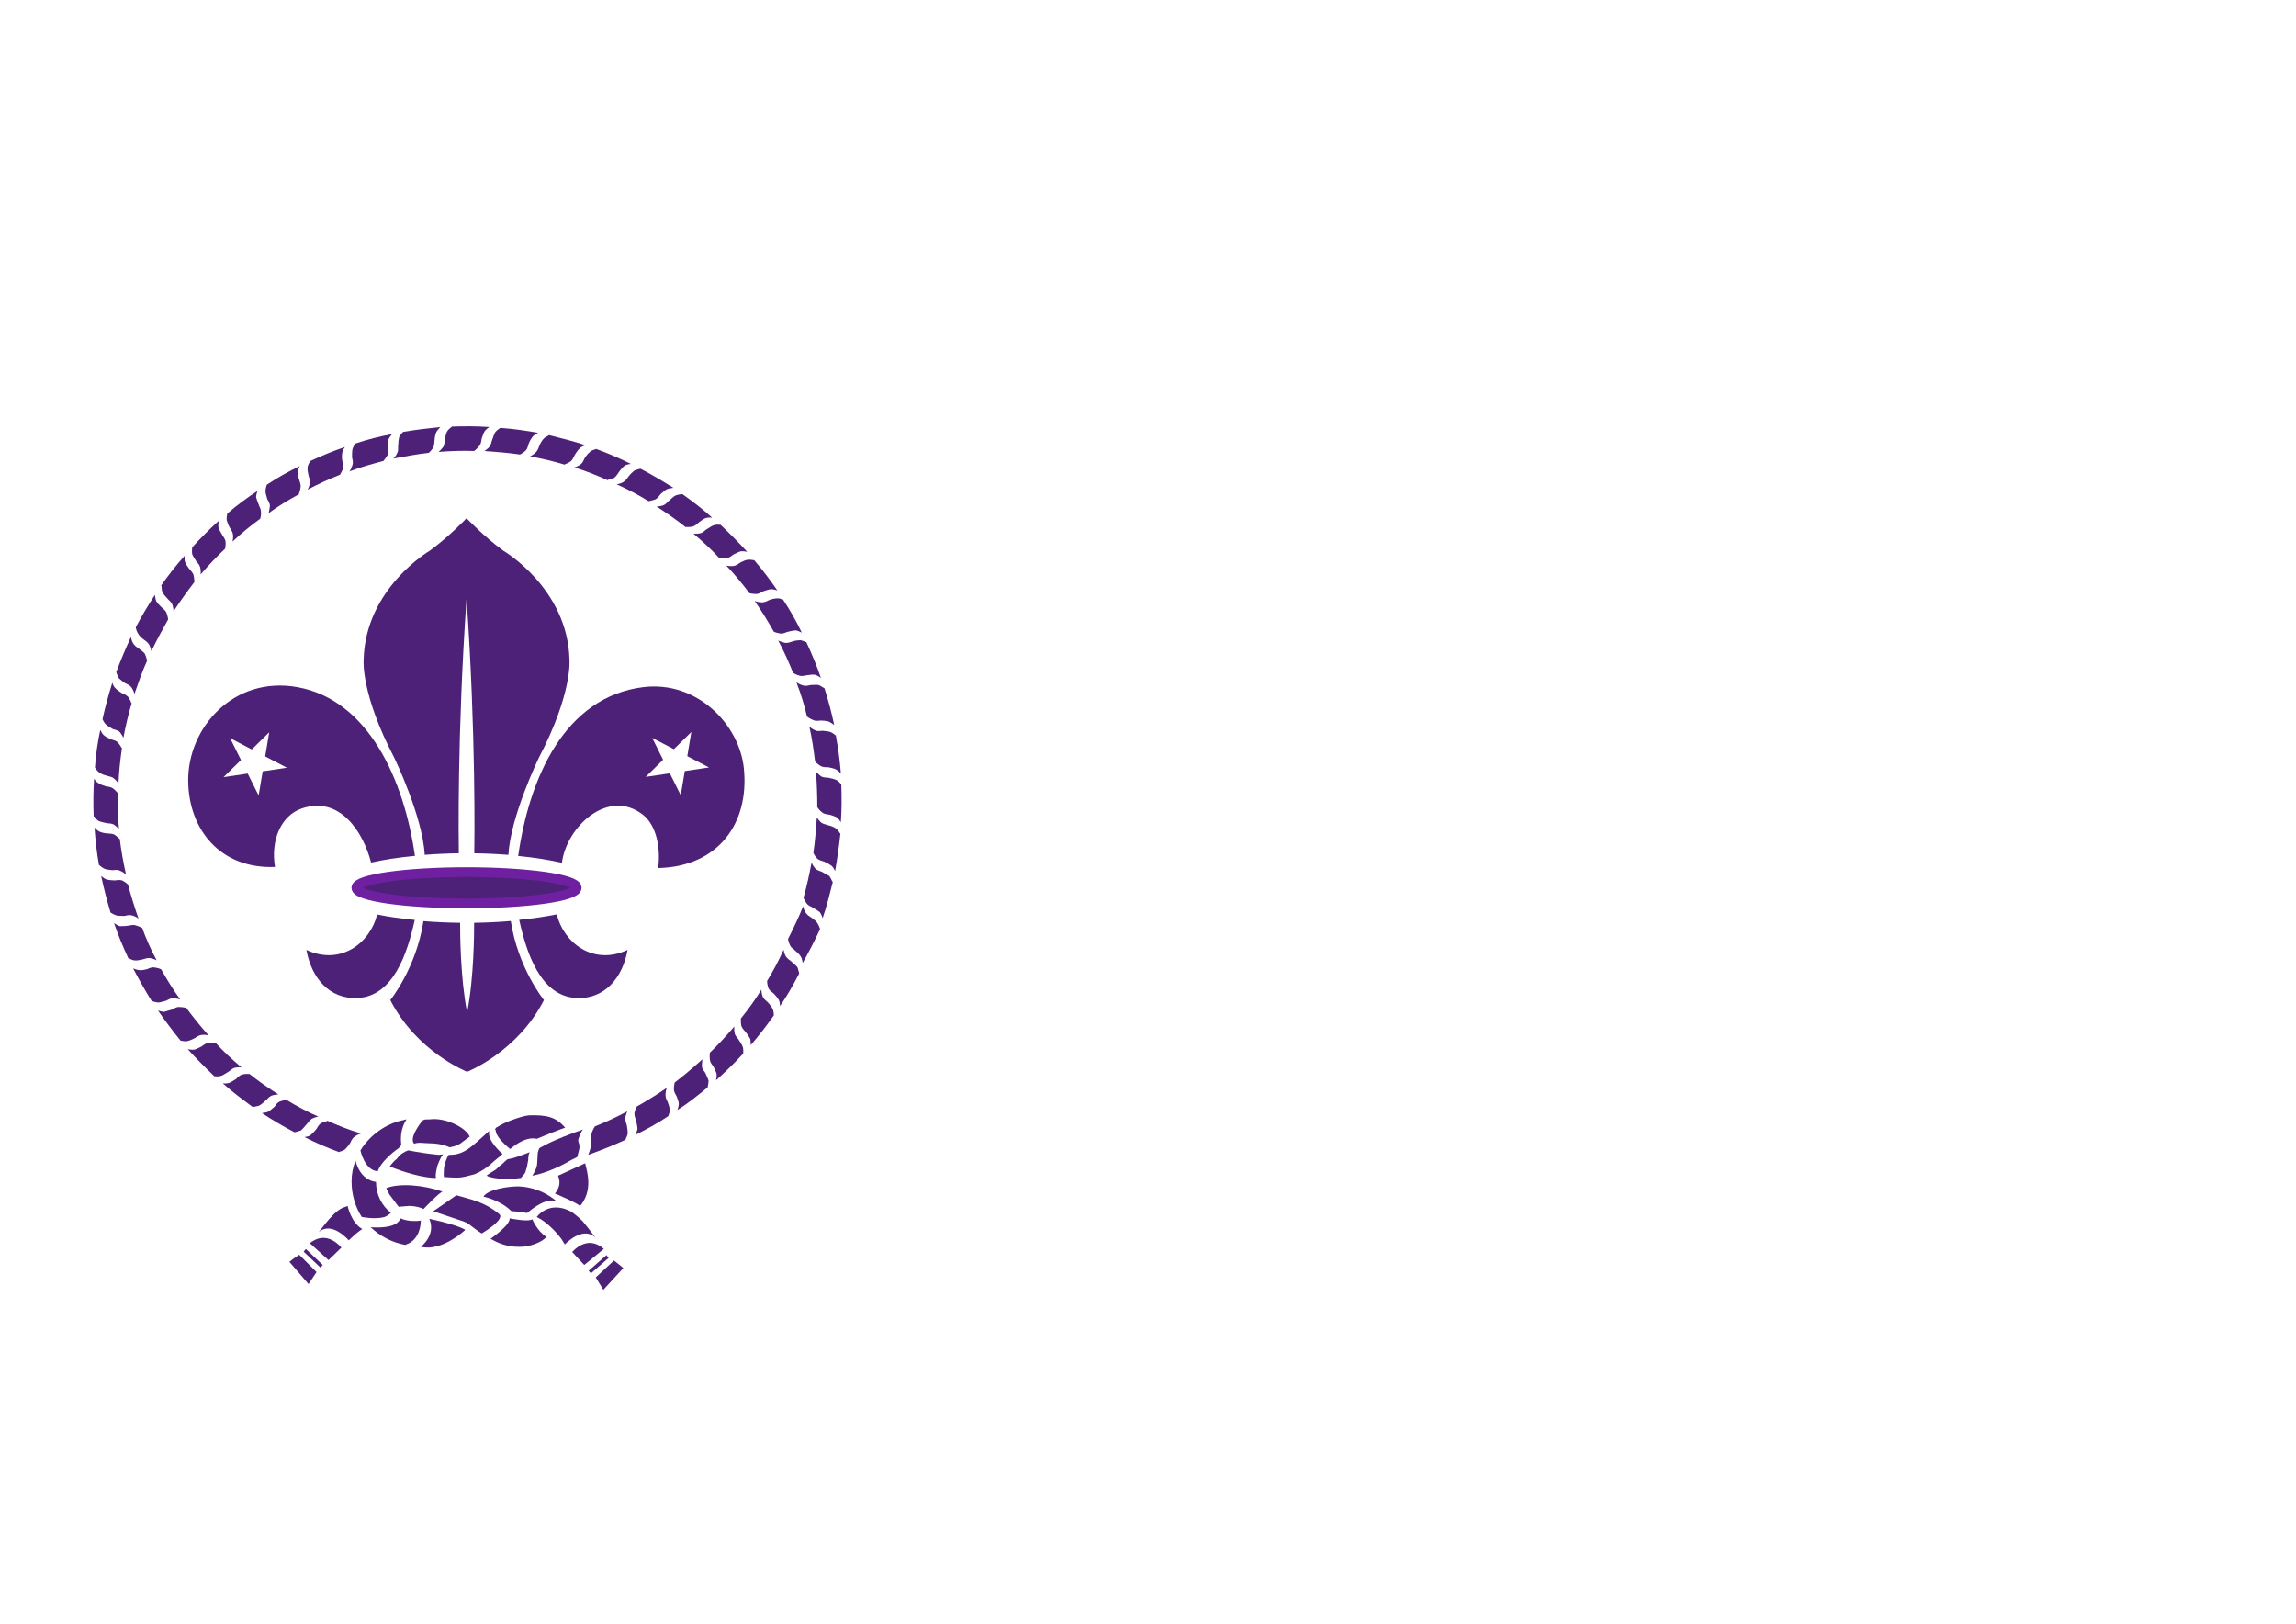 <?xml version="1.0" encoding="UTF-8" standalone="no"?>
<!-- Created with Inkscape (http://www.inkscape.org/) -->

<svg
   xmlns:dc="http://purl.org/dc/elements/1.1/"
   xmlns:cc="http://creativecommons.org/ns#"
   xmlns:rdf="http://www.w3.org/1999/02/22-rdf-syntax-ns#"
   xmlns:svg="http://www.w3.org/2000/svg"
   xmlns="http://www.w3.org/2000/svg"
   xmlns:xlink="http://www.w3.org/1999/xlink"
   xmlns:sodipodi="http://sodipodi.sourceforge.net/DTD/sodipodi-0.dtd"
   xmlns:inkscape="http://www.inkscape.org/namespaces/inkscape"
   width="297mm"
   height="210mm"
   viewBox="0 0 1052.362 744.094"
   id="svg2"
   version="1.1"
   inkscape:version="0.91 r13725"
   sodipodi:docname="Scout Law.svg"
   inkscape:export-filename="C:\Users\Michael\Google Drive\Inkscape\Scout Law.png"
   inkscape:export-xdpi="90"
   inkscape:export-ydpi="90">
  <defs
     id="defs4">
    <inkscape:perspective
       id="perspective3037"
       inkscape:persp3d-origin="372.04724 : 350.78739 : 1"
       inkscape:vp_z="744.09448 : 526.18109 : 1"
       inkscape:vp_y="0 : 1000 : 0"
       inkscape:vp_x="0 : 526.18109 : 1"
       sodipodi:type="inkscape:persp3d" />
    <inkscape:perspective
       sodipodi:type="inkscape:persp3d"
       inkscape:vp_x="0 : 200 : 1"
       inkscape:vp_y="0 : 1000 : 0"
       inkscape:vp_z="400 : 200 : 1"
       inkscape:persp3d-origin="200 : 133.33333 : 1"
       id="perspective93" />
  </defs>
  <sodipodi:namedview
     id="base"
     pagecolor="#ffffff"
     bordercolor="#666666"
     borderopacity="1.0"
     inkscape:pageopacity="0.0"
     inkscape:pageshadow="2"
     inkscape:zoom="0.77"
     inkscape:cx="545.32455"
     inkscape:cy="371.79348"
     inkscape:document-units="px"
     inkscape:current-layer="layer1"
     showgrid="false"
     inkscape:snap-text-baseline="true"
     inkscape:window-width="1398"
     inkscape:window-height="845"
     inkscape:window-x="151"
     inkscape:window-y="23"
     inkscape:window-maximized="0" />
  <g
     inkscape:label="Layer 1"
     inkscape:groupmode="layer"
     id="layer1"
     transform="translate(0,-308.268)">
    <g
       transform="translate(-191.483,169.143)"
       id="layer1-9"
       inkscape:label="Layer 1"
       style="fill:#4d2177">
      <g
         transform="matrix(1.175,0,0,1.175,170.408,285.41)"
         id="fleur_de_lis"
         style="fill:#4d2177;fill-opacity:1">
        <path
           id="path5"
           style="fill:#4d2177;fill-opacity:1"
           d="m 242.851,264.746 c 11,0.492 17.967,-7.94 19.892,-18.764 -13.302,6.222 -24.863,-2.646 -27.627,-13.862 -4.361,0.888 -9.297,1.608 -14.646,2.138 2.843,12.835 8.272,29.856 22.381,30.488 z"
           inkscape:connector-curvature="0" />
        <path
           id="path7"
           style="fill:#4d2177;fill-opacity:1"
           d="m 137.458,245.982 c 1.925,10.823 8.893,19.256 19.896,18.764 14.094,-0.632 19.524,-17.623 22.371,-30.455 -5.346,-0.515 -10.286,-1.225 -14.66,-2.101 -2.795,11.182 -14.333,20.001 -27.607,13.792 z"
           inkscape:connector-curvature="0" />
        <ellipse
           id="ellipse9"
           style="fill:#4d2177;fill-opacity:1;stroke:#6e20a0;stroke-width:3.8;stroke-opacity:1"
           ry="6.103"
           rx="42.978"
           cy="221.751"
           cx="199.917" />
        <g
           id="g11"
           style="fill:#4d2177;fill-opacity:1">
          <g
             id="g13"
             style="fill:#4d2177;fill-opacity:1">
            <path
               id="path15"
               style="fill:#4d2177;fill-opacity:1"
               d="m 133.971,143.507 c -24.755,-4.477 -42.903,15.678 -42.62,36.754 0.252,18.817 12.534,34.168 33.846,33.375 -1.739,-10.598 2.432,-20.067 10.446,-22.813 14.779,-5.062 23.95,9.05 27.043,21.092 4.95,-1.111 10.741,-2.002 17.108,-2.612 -4.22,-29.479 -18.003,-60.764 -45.823,-65.796 z m -13.567,32.824 -1.581,9.414 -4.252,-8.536 -9.434,1.395 6.805,-6.681 -4.25,-8.533 8.455,4.402 6.804,-6.683 -1.565,9.407 8.458,4.404 -9.44,1.411 z"
               inkscape:connector-curvature="0" />
          </g>
        </g>
        <g
           id="g17"
           style="fill:#4d2177;fill-opacity:1">
          <g
             id="g19"
             style="fill:#4d2177;fill-opacity:1">
            <path
               id="path21"
               style="fill:#4d2177;fill-opacity:1"
               d="m 308.111,175.192 c -1.758,-17.204 -18.333,-34.281 -39.278,-31.686 -30.584,3.792 -44.47,35.372 -48.758,65.839 6.36,0.626 12.131,1.534 17.052,2.66 1.805,-14.165 18.19,-29.364 31.706,-18.648 5.01,3.973 6.881,12.435 5.851,20.702 23.254,-0.525 35.63,-17.287 33.427,-38.867 z m -23.048,1.039 -1.581,9.414 -4.252,-8.536 -9.432,1.396 6.803,-6.682 -4.248,-8.533 8.454,4.401 6.803,-6.682 -1.563,9.406 8.458,4.405 -9.442,1.411 z"
               inkscape:connector-curvature="0" />
          </g>
        </g>
        <path
           id="path23"
           style="fill:#4d2177;fill-opacity:1"
           d="m 199.929,109.037 c -0.002,-0.029 -0.003,-0.058 -0.006,-0.087 l 0.013,-0.007 c -0.002,0.031 -0.004,0.061 -0.007,0.094 3.678,52.35 3.089,95.054 3.02,99.266 4.61,0.065 9.066,0.276 13.297,0.615 0.835,-15.102 11.881,-37.872 11.881,-37.872 13.109,-25.011 11.957,-38.121 11.957,-38.121 -0.634,-27.944 -25.757,-42.606 -25.757,-42.606 -7.485,-5.419 -14.366,-12.663 -14.4,-12.697 -0.102,0.107 -6.946,7.298 -14.394,12.69 0,0 -25.123,14.661 -25.757,42.605 0,0 -1.152,13.11 11.957,38.121 0,0 11.046,22.768 11.881,37.87 4.231,-0.337 8.688,-0.545 13.298,-0.608 -0.07,-4.184 -0.661,-46.897 3.017,-99.263 z"
           inkscape:connector-curvature="0" />
        <path
           id="path25"
           style="fill:#4d2177;fill-opacity:1"
           d="m 200.173,270.278 -0.036,0.003 c -2.66,-13.44 -2.731,-31.218 -2.716,-34.871 -4.975,-0.055 -9.77,-0.282 -14.303,-0.654 -2.844,18.396 -12.931,30.785 -12.931,30.785 10.333,20.268 29.949,27.979 29.949,27.979 l 0.036,-0.003 c 0,0 19.616,-7.712 29.949,-27.979 0,0 -10.104,-12.409 -12.936,-30.831 -4.528,0.387 -9.32,0.629 -14.298,0.697 0.018,3.643 -0.054,21.429 -2.714,34.874 z"
           inkscape:connector-curvature="0" />
      </g>
      <g
         transform="matrix(1.175,0,0,1.175,170.408,285.41)"
         id="rope"
         style="fill:#4d2177;fill-opacity:1">
        <g
           id="g28"
           style="fill:#4d2177;fill-opacity:1">
          <path
             id="path30"
             style="fill:#4d2177;fill-opacity:1;fill-rule:evenodd"
             d="m 101.747,295.277 c 0,0 1.557,0.178 2.418,-0.171 0.697,-0.17 1.908,-1.04 2.776,-1.558 0.69,-0.351 1.386,-1.222 2.422,-1.564 0,0 1.384,-0.343 2.776,-0.172 -3.641,-3.123 -7.106,-6.251 -10.224,-9.72 l 0,0.175 c -1.214,-0.354 -2.772,0 -2.772,0 -1.039,0.17 -1.908,0.867 -2.598,1.383 -0.697,0.353 -2.083,1.043 -2.776,1.221 -0.865,0.172 -2.601,-0.178 -2.601,-0.178 3.294,3.643 6.764,7.119 10.398,10.584 l 0.181,0 0,0 z"
             inkscape:connector-curvature="0" />
          <path
             id="path32"
             style="fill:#4d2177;fill-opacity:1;fill-rule:evenodd"
             d="m 116.633,307.2 c 0,0 1.564,-0.172 2.429,-0.517 0.692,-0.347 1.735,-1.214 2.426,-1.903 0.696,-0.521 1.211,-1.387 2.255,-1.909 0,0 1.386,-0.518 2.768,-0.518 -3.983,-2.599 -7.796,-5.196 -11.437,-8.141 l 0,0.179 c -1.211,-0.179 -2.595,0.172 -2.595,0.172 -1.214,0.347 -1.904,1.213 -2.429,1.729 -0.862,0.52 -2.073,1.388 -2.77,1.559 -0.868,0.347 -2.425,0.175 -2.425,0.175 3.637,3.288 7.624,6.233 11.606,9.175 l 0.172,0 0,-0.001 z"
             inkscape:connector-curvature="0" />
          <path
             id="path34"
             style="fill:#4d2177;fill-opacity:1;fill-rule:evenodd"
             d="m 132.916,317.079 c 0,0 1.558,-0.354 2.428,-0.696 0.518,-0.519 1.557,-1.559 2.075,-2.254 0.696,-0.69 1.041,-1.559 2.084,-2.249 0,0 1.211,-0.696 2.597,-0.867 -4.33,-1.903 -8.494,-4.157 -12.477,-6.577 l 0.174,0 c -1.386,0.171 -2.772,0.69 -2.772,0.69 -1.036,0.521 -1.559,1.384 -2.076,2.08 -0.697,0.52 -1.736,1.559 -2.426,1.903 -0.869,0.345 -2.427,0.516 -2.427,0.516 3.985,2.602 8.315,5.199 12.65,7.454 l 0.17,0 0,0 z"
             inkscape:connector-curvature="0" />
          <path
             id="path36"
             style="fill:#4d2177;fill-opacity:1;fill-rule:evenodd"
             d="m 150.406,324.693 c 0,0 1.563,-0.343 2.253,-1.037 0.525,-0.521 1.387,-1.559 1.912,-2.422 0.342,-0.696 0.69,-1.735 1.729,-2.425 0,0 1.041,-0.87 2.427,-1.215 -4.509,-1.385 -9.012,-3.117 -13.168,-5.024 l 0,0.179 c -1.21,0.171 -2.425,0.86 -2.425,0.86 -1.039,0.696 -1.387,1.733 -1.908,2.427 -0.689,0.689 -1.558,1.731 -2.247,2.255 -0.697,0.519 -2.254,0.688 -2.254,0.688 4.329,2.255 8.834,4.156 13.51,5.89 l 0.171,-0.176 0,0 z"
             inkscape:connector-curvature="0" />
          <path
             id="path38"
             style="fill:#4d2177;fill-opacity:1;fill-rule:evenodd"
             d="m 261.951,319.849 c 0,0 0.688,-1.385 0.862,-2.254 0,-0.694 -0.175,-2.252 -0.347,-3.117 -0.172,-0.868 -0.69,-1.729 -0.69,-2.941 0,0 0.347,-1.386 0.862,-2.601 -4.157,2.248 -8.312,4.159 -12.649,5.889 -0.687,1.04 -1.212,2.426 -1.212,2.426 -0.347,1.388 -0.17,1.902 -0.17,2.946 0.17,0.86 -0.177,2.426 -0.347,3.116 -0.173,0.866 -0.871,2.597 -0.871,2.597 4.512,-1.559 10.054,-3.812 14.562,-5.891 l 0,-0.17 0,0 z"
             inkscape:connector-curvature="0" />
          <path
             id="path40"
             style="fill:#4d2177;fill-opacity:1;fill-rule:evenodd"
             d="m 278.58,310.842 c 0,0 0.687,-1.56 0.687,-2.6 -0.172,-0.689 -0.517,-2.077 -0.87,-2.945 -0.344,-0.69 -0.86,-1.557 -0.86,-2.772 0,0 0,-1.557 0.517,-2.77 -3.982,2.77 -7.968,5.196 -11.952,7.451 l 0.172,0 c -0.696,1.214 -0.866,2.601 -0.866,2.601 0,1.206 0.518,2.073 0.694,2.942 0.172,0.86 0.516,2.247 0.516,3.115 -0.171,0.861 -0.868,2.249 -0.868,2.249 4.335,-2.077 8.663,-4.504 12.83,-7.271 l 0,0 z"
             inkscape:connector-curvature="0" />
          <path
             id="path42"
             style="fill:#4d2177;fill-opacity:1;fill-rule:evenodd"
             d="m 293.991,299.409 c 0,0 0.346,-1.559 0.346,-2.427 -0.173,-0.69 -0.87,-2.072 -1.214,-2.941 -0.344,-0.689 -1.213,-1.386 -1.387,-2.6 0,0 0,-1.385 0.174,-2.771 -3.468,3.122 -7.105,6.239 -10.745,9.009 l 0,-0.172 c -0.349,1.386 -0.349,2.771 -0.349,2.771 0,1.208 0.697,2.075 1.042,2.771 0.345,0.862 0.871,2.247 0.871,2.944 0,0.861 -0.526,2.421 -0.526,2.421 4.162,-2.603 7.976,-5.716 11.788,-8.832 l 0,-0.173 0,0 z"
             inkscape:connector-curvature="0" />
          <path
             id="path44"
             style="fill:#4d2177;fill-opacity:1;fill-rule:evenodd"
             d="m 307.849,286.243 c 0,0 0.173,-1.557 -0.181,-2.418 -0.172,-0.695 -1.034,-1.911 -1.56,-2.773 -0.342,-0.696 -1.21,-1.212 -1.557,-2.427 0,0 -0.344,-1.387 -0.172,-2.768 -3.124,3.635 -6.239,7.099 -9.534,10.212 -0.171,1.215 0,2.774 0,2.774 0.174,1.213 0.869,1.905 1.387,2.598 0.35,0.866 1.04,2.081 1.217,2.771 0.171,0.868 -0.177,2.599 -0.177,2.599 3.642,-3.289 7.279,-6.755 10.576,-10.389 l 0,-0.179 10e-4,0 z"
             inkscape:connector-curvature="0" />
          <path
             id="path46"
             style="fill:#4d2177;fill-opacity:1;fill-rule:evenodd"
             d="m 319.795,271.354 c 0,0 0,-1.558 -0.518,-2.426 -0.172,-0.689 -1.211,-1.729 -1.736,-2.427 -0.689,-0.689 -1.559,-1.207 -2.078,-2.247 0,0 -0.52,-1.387 -0.52,-2.773 -2.427,3.984 -5.199,7.791 -8.145,11.431 l 0.175,0 c -0.175,1.211 0.172,2.769 0.172,2.769 0.345,1.045 1.213,1.735 1.73,2.43 0.525,0.688 1.386,1.902 1.734,2.592 0.175,0.87 0.175,2.429 0.175,2.429 3.115,-3.638 6.236,-7.621 9.01,-11.604 l 0,-0.174 0.001,0 z"
             inkscape:connector-curvature="0" />
          <path
             id="path48"
             style="fill:#4d2177;fill-opacity:1;fill-rule:evenodd"
             d="m 329.665,255.072 c 0,0 -0.345,-1.56 -0.697,-2.421 -0.516,-0.521 -1.56,-1.559 -2.244,-2.08 -0.526,-0.518 -1.559,-1.043 -2.255,-2.076 0,0 -0.696,-1.215 -0.868,-2.597 -1.905,4.326 -4.159,8.483 -6.585,12.461 l 0.172,-0.172 c 0,1.386 0.52,2.771 0.52,2.771 0.523,1.041 1.563,1.559 2.08,2.08 0.697,0.69 1.559,1.732 1.908,2.426 0.519,0.865 0.519,2.42 0.519,2.42 2.771,-3.983 5.194,-8.312 7.451,-12.644 l 0,-0.168 -10e-4,0 z"
             inkscape:connector-curvature="0" />
          <path
             id="path50"
             style="fill:#4d2177;fill-opacity:1;fill-rule:evenodd"
             d="m 337.808,237.753 c 0,0 -0.524,-1.558 -1.043,-2.254 -0.343,-0.686 -1.557,-1.555 -2.254,-2.074 -0.688,-0.523 -1.558,-0.866 -2.252,-1.909 0,0 -0.864,-1.205 -1.037,-2.593 -1.734,4.502 -3.813,8.66 -5.892,12.816 0.171,1.212 0.867,2.601 0.867,2.601 0.519,1.032 1.559,1.376 2.078,2.071 0.692,0.519 1.735,1.56 2.08,2.256 0.517,0.69 0.695,2.42 0.695,2.42 2.42,-4.329 4.673,-8.658 6.757,-13.158 l 0,-0.176 10e-4,0 z"
             inkscape:connector-curvature="0" />
          <path
             id="path52"
             style="fill:#4d2177;fill-opacity:1;fill-rule:evenodd"
             d="m 342.653,219.396 c 0,0 -0.689,-1.559 -1.214,-2.254 -0.691,-0.345 -1.902,-1.04 -2.77,-1.559 -0.69,-0.344 -1.729,-0.515 -2.602,-1.211 0,0 -1.04,-1.215 -1.558,-2.427 -0.867,4.681 -1.907,9.352 -3.124,13.684 0.349,1.214 1.387,2.427 1.387,2.427 0.697,0.86 1.737,1.038 2.427,1.557 0.868,0.518 2.083,1.215 2.601,1.73 0.522,0.695 1.04,2.253 1.04,2.253 1.56,-4.502 2.77,-9.353 3.986,-14.2 l -0.173,0 0,0 z"
             inkscape:connector-curvature="0" />
          <path
             id="path54"
             style="fill:#4d2177;fill-opacity:1;fill-rule:evenodd"
             d="m 345.595,200.515 c 0,0 -0.86,-1.386 -1.559,-1.901 -0.686,-0.521 -2.079,-1.042 -2.941,-1.214 -0.694,-0.343 -1.734,-0.343 -2.777,-1.04 0,0 -1.034,-0.864 -1.73,-2.077 -0.345,4.674 -0.696,9.352 -1.387,14.026 l 0,-0.171 c 0.519,1.211 1.559,2.251 1.559,2.251 1.042,0.867 2.082,0.867 2.771,1.211 0.87,0.347 2.08,1.044 2.777,1.559 0.689,0.519 1.385,2.076 1.385,2.076 0.869,-4.846 1.561,-9.694 2.085,-14.72 l -0.183,0 0,0 z"
             inkscape:connector-curvature="0" />
          <path
             id="path56"
             style="fill:#4d2177;fill-opacity:1;fill-rule:evenodd"
             d="m 346.118,181.466 c 0,0 -1.039,-1.387 -1.907,-1.73 -0.689,-0.35 -2.075,-0.694 -2.944,-0.869 -0.866,-0.171 -1.906,0 -2.949,-0.518 0,0 -1.212,-0.865 -2.075,-1.904 0.345,4.677 0.517,9.351 0.517,14.026 l 0,-0.172 c 0.697,1.211 1.911,2.08 1.911,2.08 0.86,0.692 1.901,0.692 2.77,0.865 0.868,0.171 2.253,0.693 2.944,1.036 0.695,0.521 1.564,1.907 1.564,1.907 0.342,-4.848 0.342,-9.701 0.169,-14.721 l 0,0 z"
             inkscape:connector-curvature="0" />
          <path
             id="path58"
             style="fill:#4d2177;fill-opacity:1;fill-rule:evenodd"
             d="m 344.036,162.416 c 0,0 -1.209,-1.041 -2.072,-1.387 -0.697,-0.343 -2.254,-0.343 -3.123,-0.518 -0.869,0 -1.907,0.347 -2.943,-0.174 0,0 -1.387,-0.519 -2.254,-1.558 1.041,4.674 1.731,9.352 2.254,13.854 l 0,-0.171 c 0.861,1.04 2.074,1.732 2.074,1.732 1.213,0.694 2.255,0.518 2.953,0.518 1.039,0.176 2.426,0.519 3.111,0.866 0.698,0.346 1.912,1.561 1.912,1.561 -0.354,-4.853 -1.04,-9.701 -1.912,-14.551 l 0,-0.172 0,0 z"
             inkscape:connector-curvature="0" />
          <path
             id="path60"
             style="fill:#4d2177;fill-opacity:1;fill-rule:evenodd"
             d="m 339.367,143.881 c 0,0 -1.217,-0.865 -2.084,-1.208 -0.867,-0.175 -2.255,0 -3.117,0 -0.867,0.171 -1.907,0.519 -2.951,0.171 0,0 -1.385,-0.346 -2.599,-1.212 1.739,4.5 3.124,9.006 4.157,13.508 l 0,-0.171 c 1.043,0.864 2.427,1.382 2.427,1.382 1.042,0.521 2.083,0.172 2.95,0.172 0.863,0 2.255,0.175 2.944,0.35 0.869,0.344 2.256,1.387 2.256,1.387 -1.043,-4.85 -2.256,-9.527 -3.813,-14.379 l -0.17,0 0,0 z"
             inkscape:connector-curvature="0" />
          <path
             id="path62"
             style="fill:#4d2177;fill-opacity:1;fill-rule:evenodd"
             d="m 332.609,126.045 c 0,0 -1.559,-0.693 -2.427,-0.865 -0.695,0 -2.254,0.172 -3.116,0.517 -0.695,0.175 -1.736,0.694 -2.95,0.52 0,0 -1.384,-0.345 -2.597,-0.865 2.253,4.155 4.154,8.487 5.889,12.814 l 0,-0.172 c 1.044,0.693 2.432,1.036 2.432,1.036 1.211,0.351 2.245,-0.171 2.94,-0.171 1.043,-0.172 2.428,-0.347 3.117,-0.172 0.867,0.172 2.253,1.208 2.253,1.208 -1.557,-4.671 -3.466,-9.176 -5.541,-13.679 l 0,-0.171 0,0 z"
             inkscape:connector-curvature="0" />
          <path
             id="path64"
             style="fill:#4d2177;fill-opacity:1;fill-rule:evenodd"
             d="m 323.426,109.396 c 0,0 -1.559,-0.693 -2.426,-0.518 -0.861,0 -2.254,0.344 -3.117,0.693 -0.695,0.345 -1.559,0.865 -2.768,0.865 0,0 -1.387,0 -2.774,-0.521 2.774,3.991 5.2,7.982 7.446,11.97 1.213,0.522 2.598,0.695 2.598,0.695 1.216,0.172 2.084,-0.52 2.952,-0.695 0.86,-0.172 2.249,-0.521 3.115,-0.521 0.868,0.175 2.256,0.869 2.256,0.869 -2.084,-4.336 -4.511,-8.675 -7.282,-12.837 l 0,0 z"
             inkscape:connector-curvature="0" />
          <path
             id="path66"
             style="fill:#4d2177;fill-opacity:1;fill-rule:evenodd"
             d="m 312.17,94.003 c 0,0 -1.729,-0.344 -2.599,-0.173 -0.689,0 -2.081,0.693 -2.772,1.039 -0.866,0.519 -1.557,1.212 -2.77,1.384 0,0 -1.386,0.173 -2.773,-0.172 3.29,3.464 6.234,7.1 9.014,10.737 l -0.174,0 c 1.379,0.345 2.77,0.345 2.77,0.345 1.217,0 2.078,-0.694 2.773,-1.038 0.861,-0.349 2.244,-0.692 2.941,-0.865 1.045,0 2.602,0.517 2.602,0.517 -2.774,-3.981 -5.725,-7.965 -9.012,-11.774 l 0,0 z"
             inkscape:connector-curvature="0" />
          <path
             id="path68"
             style="fill:#4d2177;fill-opacity:1;fill-rule:evenodd"
             d="m 298.838,80.171 c 0,0 -1.565,-0.174 -2.427,0.171 -0.696,0.173 -1.908,1.039 -2.775,1.556 -0.69,0.348 -1.208,1.213 -2.421,1.557 0,0 -1.386,0.345 -2.779,0.172 3.642,3.113 7.107,6.226 10.224,9.685 l 0,-0.173 c 1.387,0.345 2.779,0 2.779,0 1.205,-0.172 1.901,-0.866 2.599,-1.383 0.861,-0.347 2.071,-1.041 2.769,-1.212 1.037,-0.173 2.6,0.172 2.6,0.172 -3.297,-3.629 -6.762,-7.087 -10.394,-10.543 l -0.175,0 0,-0.002 z"
             inkscape:connector-curvature="0" />
          <path
             id="path70"
             style="fill:#4d2177;fill-opacity:1;fill-rule:evenodd"
             d="m 284.115,68.198 c 0,0 -1.733,0.173 -2.602,0.521 -0.697,0.345 -1.729,1.213 -2.426,1.901 -0.691,0.522 -1.211,1.387 -2.255,1.907 0,0 -1.382,0.521 -2.77,0.521 3.984,2.594 7.795,5.195 11.436,8.137 l 0,-0.171 c 1.386,0.171 2.771,-0.174 2.771,-0.174 1.041,-0.348 1.731,-1.213 2.427,-1.733 0.695,-0.521 1.901,-1.386 2.597,-1.558 0.87,-0.345 2.427,-0.172 2.427,-0.172 -3.637,-3.292 -7.449,-6.235 -11.605,-9.179 l 0,0 z"
             inkscape:connector-curvature="0" />
          <path
             id="path72"
             style="fill:#4d2177;fill-opacity:1;fill-rule:evenodd"
             d="m 267.659,58.326 c 0,0 -1.559,0.345 -2.253,0.693 -0.69,0.52 -1.731,1.558 -2.249,2.251 -0.525,0.693 -1.04,1.557 -2.083,2.251 0,0 -1.212,0.691 -2.598,0.868 4.331,1.903 8.493,4.152 12.479,6.579 l -0.172,0 c 1.386,-0.176 2.77,-0.692 2.77,-0.692 1.041,-0.521 1.557,-1.387 2.075,-2.079 0.697,-0.52 1.735,-1.562 2.425,-1.905 0.87,-0.345 2.427,-0.522 2.427,-0.522 l 0.172,0 c -4.155,-2.594 -8.482,-5.194 -12.819,-7.445 l -0.174,0 0,10e-4 z"
             inkscape:connector-curvature="0" />
          <path
             id="path74"
             style="fill:#4d2177;fill-opacity:1;fill-rule:evenodd"
             d="m 250.342,50.706 c 0,0 -1.734,0.345 -2.254,1.039 -0.698,0.52 -1.559,1.561 -2.076,2.426 -0.35,0.693 -0.693,1.729 -1.564,2.423 0,0 -1.211,0.865 -2.427,1.213 4.509,1.387 8.841,3.117 12.996,5.022 l 0,-0.172 c 1.212,-0.175 2.598,-0.865 2.598,-0.865 0.867,-0.697 1.386,-1.733 1.911,-2.426 0.515,-0.693 1.385,-1.729 2.075,-2.251 0.694,-0.52 2.425,-0.691 2.425,-0.691 -4.5,-2.251 -9.009,-4.158 -13.684,-5.888 l 0,0.17 0,0 z"
             inkscape:connector-curvature="0" />
          <path
             id="path76"
             style="fill:#4d2177;fill-opacity:1;fill-rule:evenodd"
             d="m 231.984,45.334 c 0,0 -1.563,0.694 -2.081,1.387 -0.52,0.52 -1.214,1.732 -1.559,2.6 -0.344,0.691 -0.525,1.73 -1.386,2.594 0,0 -1.04,1.042 -2.257,1.562 4.505,0.865 9.185,1.903 13.688,3.288 l -0.173,-0.172 c 1.213,-0.348 2.427,-1.213 2.427,-1.213 0.868,-0.865 1.212,-1.903 1.564,-2.597 0.515,-0.691 1.204,-1.906 1.902,-2.426 0.519,-0.692 2.255,-1.209 2.255,-1.209 -4.681,-1.561 -9.533,-2.771 -14.381,-3.985 l 0,0.171 0.001,0 z"
             inkscape:connector-curvature="0" />
          <path
             id="path78"
             style="fill:#4d2177;fill-opacity:1;fill-rule:evenodd"
             d="m 213.104,42.392 c 0,0 -1.386,0.865 -1.904,1.558 -0.521,0.693 -0.867,2.079 -1.212,2.943 -0.353,0.694 -0.353,1.734 -1.043,2.772 0,0 -0.866,1.041 -2.079,1.735 4.853,0.345 9.354,0.692 14.036,1.384 l -0.177,0 c 1.217,-0.52 2.257,-1.561 2.257,-1.561 0.86,-0.866 0.86,-1.902 1.213,-2.769 0.344,-0.867 1.034,-2.077 1.56,-2.771 0.515,-0.521 2.071,-1.385 2.071,-1.385 -4.844,-0.865 -9.697,-1.558 -14.55,-1.906 l -0.172,0 0,0 z"
             inkscape:connector-curvature="0" />
          <path
             id="path80"
             style="fill:#4d2177;fill-opacity:1;fill-rule:evenodd"
             d="m 194.05,42.046 c 0,0 -1.386,1.038 -1.732,1.732 -0.343,0.691 -0.693,2.078 -0.868,2.942 -0.172,0.865 0,1.906 -0.516,2.943 0,0 -0.867,1.213 -1.911,2.08 4.68,-0.348 9.534,-0.521 14.036,-0.348 l 0,-0.173 c 1.04,-0.692 1.907,-1.902 1.907,-1.902 0.689,-0.871 0.689,-1.906 0.865,-2.771 0.349,-0.87 0.693,-2.251 1.212,-2.944 0.525,-0.692 1.736,-1.559 1.736,-1.559 l 0.171,0 c -5.024,-0.347 -9.876,-0.347 -14.901,-0.174 l 0,0.174 0.001,0 z"
             inkscape:connector-curvature="0" />
          <path
             id="path82"
             style="fill:#4d2177;fill-opacity:1;fill-rule:evenodd"
             d="m 174.995,44.122 c 0,0 -1.033,1.041 -1.383,1.906 -0.171,0.693 -0.346,2.251 -0.346,3.119 -0.172,0.865 0.175,1.903 -0.344,2.944 0,0 -0.518,1.385 -1.558,2.25 4.674,-0.865 9.355,-1.733 13.854,-2.25 1.043,-0.869 1.738,-2.08 1.738,-2.08 0.516,-1.041 0.344,-2.077 0.516,-2.946 0,-0.865 0.347,-2.423 0.698,-3.117 0.346,-0.693 1.556,-1.903 1.556,-1.903 -4.851,0.517 -9.704,1.038 -14.55,1.903 l -0.181,0.174 0,0 z"
             inkscape:connector-curvature="0" />
          <path
             id="path84"
             style="fill:#4d2177;fill-opacity:1;fill-rule:evenodd"
             d="m 156.465,48.627 c 0,0 -0.867,1.213 -1.039,2.079 -0.172,0.866 -0.172,2.251 -0.172,3.116 0.172,0.865 0.521,1.907 0.172,2.943 0,0 -0.347,1.561 -1.209,2.6 4.502,-1.729 9.005,-2.943 13.51,-4.158 l -0.171,0 c 0.869,-1.037 1.559,-2.25 1.559,-2.25 0.343,-1.213 0,-2.251 0,-2.945 0,-1.041 0.172,-2.426 0.343,-3.12 0.354,-0.864 1.393,-2.076 1.393,-2.076 -4.853,0.866 -9.532,2.076 -14.214,3.637 l -0.172,0.174 0,0 z"
             inkscape:connector-curvature="0" />
          <path
             id="path86"
             style="fill:#4d2177;fill-opacity:1;fill-rule:evenodd"
             d="m 138.806,55.555 c 0,0 -0.87,1.386 -0.87,2.25 -0.174,0.694 0.172,2.251 0.345,3.117 0.171,0.868 0.697,1.733 0.525,2.946 0,0 -0.182,1.383 -0.87,2.596 4.157,-2.251 8.491,-4.157 12.821,-5.887 l -0.171,0 c 0.687,-1.042 1.211,-2.427 1.211,-2.427 0.171,-1.209 -0.172,-2.074 -0.342,-2.944 -0.182,-0.865 -0.182,-2.423 0,-3.115 0,-0.867 1.032,-2.251 1.032,-2.251 -4.673,1.559 -9.183,3.464 -13.681,5.54 l 0,0.175 0,0 z"
             inkscape:connector-curvature="0" />
          <path
             id="path88"
             style="fill:#4d2177;fill-opacity:1;fill-rule:evenodd"
             d="m 122.006,64.561 c 0,0 -0.523,1.559 -0.523,2.597 0,0.691 0.523,2.077 0.695,2.945 0.344,0.69 1.041,1.56 1.041,2.769 0,0 -0.176,1.561 -0.525,2.771 3.817,-2.771 7.809,-5.194 11.971,-7.445 l -0.171,0 c 0.525,-1.213 0.696,-2.598 0.696,-2.598 0.172,-1.213 -0.343,-2.078 -0.524,-2.945 -0.344,-0.865 -0.687,-2.249 -0.516,-3.117 0,-0.868 0.697,-2.249 0.697,-2.249 -4.344,2.075 -8.681,4.502 -12.841,7.272 l 0,0 z"
             inkscape:connector-curvature="0" />
          <path
             id="path90"
             style="fill:#4d2177;fill-opacity:1;fill-rule:evenodd"
             d="m 106.572,75.992 c 0,0 -0.35,1.558 -0.177,2.425 0.177,0.694 0.694,2.079 1.212,2.944 0.352,0.692 1.039,1.385 1.211,2.595 0,0 0.181,1.387 -0.172,2.771 3.469,-3.288 7.11,-6.232 10.919,-9.006 l -0.172,0.177 c 0.52,-1.387 0.344,-2.771 0.344,-2.771 0,-1.214 -0.687,-2.078 -0.865,-2.772 -0.346,-0.864 -0.864,-2.251 -1.036,-2.943 0,-0.866 0.519,-2.426 0.519,-2.426 -3.985,2.6 -7.973,5.542 -11.782,8.834 l 0,0.172 -10e-4,0 z"
             inkscape:connector-curvature="0" />
          <path
             id="path92"
             style="fill:#4d2177;fill-opacity:1;fill-rule:evenodd"
             d="m 92.905,89.153 c 0,0 -0.172,1.558 0,2.425 0.174,0.69 1.043,1.905 1.558,2.771 0.525,0.692 1.221,1.212 1.565,2.423 0,0 0.346,1.384 0.174,2.771 3.12,-3.637 6.423,-7.1 9.718,-10.216 l -0.172,0 c 0.343,-1.214 0.172,-2.771 0.172,-2.771 -0.354,-1.213 -1.04,-1.906 -1.391,-2.6 -0.521,-0.865 -1.213,-2.075 -1.385,-2.768 -0.172,-0.868 0.172,-2.598 0.172,-2.598 -3.641,3.291 -7.114,6.752 -10.412,10.388 l 0,0.175 0.001,0 z"
             inkscape:connector-curvature="0" />
          <path
             id="path94"
             style="fill:#4d2177;fill-opacity:1;fill-rule:evenodd"
             d="m 80.957,104.047 c 0,0 0,1.559 0.343,2.423 0.35,0.694 1.214,1.734 1.908,2.427 0.517,0.693 1.386,1.209 1.902,2.251 0,0 0.527,1.387 0.527,2.771 2.595,-3.984 5.367,-7.793 8.14,-11.429 0,-1.214 -0.347,-2.771 -0.347,-2.771 -0.344,-1.04 -1.211,-1.733 -1.729,-2.424 -0.525,-0.693 -1.384,-1.907 -1.559,-2.599 -0.354,-0.866 -0.179,-2.427 -0.179,-2.427 -3.291,3.641 -6.239,7.45 -9.183,11.607 l 0.177,0.171 0,0 z"
             inkscape:connector-curvature="0" />
          <path
             id="path96"
             style="fill:#4d2177;fill-opacity:1;fill-rule:evenodd"
             d="m 70.907,120.327 c 0,0 0.347,1.561 0.872,2.254 0.343,0.69 1.386,1.73 2.072,2.251 0.7,0.517 1.565,1.037 2.258,2.078 0,0 0.692,1.211 0.864,2.595 2.083,-4.327 4.332,-8.485 6.583,-12.466 l 0,0.171 c -0.171,-1.385 -0.688,-2.771 -0.688,-2.771 -0.523,-1.037 -1.391,-1.558 -1.907,-2.078 -0.7,-0.694 -1.733,-1.73 -2.083,-2.424 -0.346,-0.867 -0.518,-2.426 -0.518,-2.426 -2.597,3.983 -5.196,8.313 -7.454,12.643 l 0,0.173 10e-4,0 z"
             inkscape:connector-curvature="0" />
          <path
             id="path98"
             style="fill:#4d2177;fill-opacity:1;fill-rule:evenodd"
             d="m 63.292,137.647 c 0,0 0.519,1.734 1.034,2.426 0.523,0.516 1.736,1.383 2.429,1.902 0.693,0.349 1.736,0.693 2.423,1.561 0,0 0.872,1.211 1.215,2.594 1.564,-4.5 3.121,-9.005 5.023,-13.157 l -0.172,0 c -0.172,-1.215 -0.869,-2.601 -0.869,-2.601 -0.69,-0.866 -1.729,-1.384 -2.247,-1.905 -0.87,-0.521 -1.908,-1.386 -2.251,-2.077 -0.525,-0.694 -0.872,-2.424 -0.872,-2.424 -2.078,4.502 -3.98,9.008 -5.713,13.681 l 0,0 z"
             inkscape:connector-curvature="0" />
          <path
             id="path100"
             style="fill:#4d2177;fill-opacity:1;fill-rule:evenodd"
             d="m 57.921,156.005 c 0,0 0.689,1.558 1.387,2.076 0.516,0.521 1.73,1.214 2.601,1.736 0.865,0.343 1.902,0.343 2.769,1.208 0,0 0.869,1.042 1.384,2.251 0.871,-4.503 1.911,-9.176 3.297,-13.68 l -0.174,0.175 c -0.344,-1.214 -1.212,-2.426 -1.212,-2.426 -0.867,-0.865 -1.736,-1.215 -2.598,-1.558 -0.697,-0.521 -1.908,-1.215 -2.429,-1.907 -0.695,-0.516 -1.212,-2.073 -1.212,-2.073 -1.383,4.503 -2.77,9.349 -3.813,14.198 l 0,0 z"
             inkscape:connector-curvature="0" />
          <path
             id="path102"
             style="fill:#4d2177;fill-opacity:1;fill-rule:evenodd"
             d="m 54.976,174.882 c 0,0 0.867,1.384 1.733,1.905 0.519,0.521 1.908,1.041 2.771,1.215 0.871,0.343 1.907,0.343 2.779,1.036 0,0 1.215,0.865 1.901,2.08 0.172,-4.673 0.697,-9.351 1.387,-14.029 l -0.171,0.175 c -0.519,-1.211 -1.558,-2.251 -1.558,-2.251 -0.871,-0.868 -1.908,-0.868 -2.773,-1.211 -0.693,-0.35 -2.079,-1.043 -2.604,-1.559 -0.689,-0.521 -1.386,-2.079 -1.386,-2.079 -1.041,4.849 -1.732,9.695 -2.079,14.718 l 0,0 z"
             inkscape:connector-curvature="0" />
          <path
             id="path104"
             style="fill:#4d2177;fill-opacity:1;fill-rule:evenodd"
             d="m 54.646,193.937 c 0,0 1.036,1.386 1.729,1.729 0.69,0.347 2.249,0.693 3.116,0.868 0.69,0.172 1.73,0 2.767,0.519 0,0 1.387,0.868 2.073,1.904 -0.344,-4.677 -0.515,-9.351 -0.344,-14.029 -0.861,-1.037 -1.901,-1.902 -1.901,-1.902 -1.036,-0.696 -2.075,-0.696 -2.944,-0.868 -0.865,-0.343 -2.249,-0.692 -2.767,-1.214 -0.867,-0.344 -1.729,-1.73 -1.729,-1.73 -0.344,4.85 -0.344,9.698 -0.172,14.723 l 0.172,0 0,0 z"
             inkscape:connector-curvature="0" />
          <path
             id="path106"
             style="fill:#4d2177;fill-opacity:1;fill-rule:evenodd"
             d="m 56.709,212.986 c 0,0 1.212,1.04 2.083,1.387 0.688,0.342 2.074,0.342 2.942,0.516 0.868,0 1.912,-0.344 2.943,0.175 0,0 1.39,0.521 2.428,1.563 -1.038,-4.681 -1.903,-9.355 -2.428,-13.857 -0.861,-0.867 -2.076,-1.731 -2.076,-1.731 -1.041,-0.52 -2.08,-0.348 -2.951,-0.52 -0.859,0 -2.245,-0.345 -2.942,-0.692 -0.866,-0.347 -1.904,-1.561 -1.904,-1.561 0.348,4.849 0.866,9.701 1.73,14.55 l 0.175,0.17 0,0 z"
             inkscape:connector-curvature="0" />
          <path
             id="path108"
             style="fill:#4d2177;fill-opacity:1;fill-rule:evenodd"
             d="m 61.209,231.516 c 0,0 1.386,0.869 2.258,1.043 0.693,0.171 2.08,0.171 3.119,0.171 0.69,-0.171 1.733,-0.518 2.945,-0.171 0,0 1.384,0.343 2.427,1.212 -1.559,-4.501 -2.944,-9.003 -4.157,-13.513 l 0,0.173 c -0.867,-0.862 -2.254,-1.558 -2.254,-1.558 -1.215,-0.345 -2.08,0 -2.951,0 -1.034,0 -2.418,-0.172 -3.115,-0.345 -0.87,-0.343 -2.08,-1.386 -2.08,-1.386 1.04,4.853 2.251,9.525 3.638,14.201 l 0.17,0.173 0,0 z"
             inkscape:connector-curvature="0" />
          <path
             id="path110"
             style="fill:#4d2177;fill-opacity:1;fill-rule:evenodd"
             d="m 68.138,249.186 c 0,0 1.386,0.868 2.256,0.868 0.866,0.171 2.254,-0.18 3.121,-0.354 0.862,-0.172 1.73,-0.687 2.946,-0.515 0,0 1.386,0.172 2.597,0.868 -2.255,-4.155 -4.157,-8.487 -5.72,-12.815 l 0,0.171 c -1.208,-0.694 -2.595,-1.037 -2.595,-1.037 -1.218,-0.349 -2.079,0.17 -2.949,0.17 -0.867,0.173 -2.425,0.173 -3.116,0.173 -0.867,-0.173 -2.254,-1.216 -2.254,-1.216 1.559,4.682 3.467,9.183 5.542,13.687 l 0.172,0 0,0 z"
             inkscape:connector-curvature="0" />
          <path
             id="path112"
             style="fill:#4d2177;fill-opacity:1;fill-rule:evenodd"
             d="m 77.321,265.983 c 0,0 1.558,0.518 2.427,0.518 0.69,0 2.072,-0.518 2.944,-0.689 0.865,-0.347 1.736,-1.04 2.77,-1.04 0,0 1.563,0.171 2.774,0.522 -2.774,-3.813 -5.201,-7.797 -7.45,-11.781 -1.21,-0.516 -2.598,-0.69 -2.598,-0.69 -1.215,-0.171 -2.08,0.348 -2.951,0.69 -0.862,0.172 -2.246,0.524 -2.944,0.348 -0.865,0 -2.423,-0.69 -2.423,-0.69 2.251,4.327 4.68,8.658 7.275,12.813 l 0.176,0 0,-10e-4 z"
             inkscape:connector-curvature="0" />
          <path
             id="path114"
             style="fill:#4d2177;fill-opacity:1;fill-rule:evenodd"
             d="m 88.578,281.398 c 0,0 1.558,0.343 2.425,0.173 0.69,-0.173 2.083,-0.691 2.945,-1.216 0.696,-0.344 1.387,-1.033 2.597,-1.212 0,0 1.559,-0.171 2.77,0.179 -3.113,-3.465 -6.058,-7.101 -8.834,-10.914 l 0,0.172 c -1.208,-0.342 -2.772,-0.342 -2.772,-0.342 -1.215,0 -1.901,0.689 -2.772,1.039 -0.86,0.171 -2.245,0.688 -2.942,0.86 -0.868,0 -2.425,-0.516 -2.425,-0.516 2.769,3.985 5.72,7.965 8.837,11.776 l 0.171,0 0,0.001 z"
             inkscape:connector-curvature="0" />
          <path
             id="path116"
             style="fill:#4d2177;fill-opacity:1;fill-rule:evenodd"
             d="m 134.646,364.877 c -2.426,1.559 -3.813,2.772 -3.813,2.772 l 7.454,8.658 3.116,-4.674 -6.757,-6.756 0,0 z"
             inkscape:connector-curvature="0" />
          <path
             id="path118"
             style="fill:#4d2177;fill-opacity:1;fill-rule:evenodd"
             d="m 138.799,360.378 c 6.759,-5.541 12.302,1.73 12.302,1.73 l -5.023,4.846 -7.279,-6.576 0,0 z"
             inkscape:connector-curvature="0" />
          <path
             id="path120"
             style="fill:#4d2177;fill-opacity:1;fill-rule:evenodd"
             d="m 257.443,367.131 c 2.254,1.731 3.637,2.946 3.637,2.946 l -7.794,8.485 -2.951,-4.855 7.108,-6.576 0,0 z"
             inkscape:connector-curvature="0" />
          <path
             id="path122"
             style="fill:#4d2177;fill-opacity:1;fill-rule:evenodd"
             d="m 253.466,362.604 c -6.59,-5.911 -12.308,1.213 -12.308,1.213 l 4.681,5.045 7.627,-6.258 0,0 z"
             inkscape:connector-curvature="0" />
          <path
             id="path124"
             style="fill:#4d2177;fill-opacity:1;fill-rule:evenodd"
             d="m 240.815,348.079 c -8.836,-4.675 -13.51,2.076 -13.51,2.076 5.37,2.598 9.697,8.658 9.697,8.658 l 1.387,2.251 -0.173,-0.17 c 0,0 6.928,-7.446 11.955,-2.77 -2.077,-2.775 -3.985,-5.201 -5.027,-6.411 -0.863,-0.86 -2.421,-2.248 -4.329,-3.634 l 0,0 z"
             inkscape:connector-curvature="0" />
          <path
             id="path126"
             style="fill:#4d2177;fill-opacity:1;fill-rule:evenodd"
             d="m 244.11,345.996 c 5.197,-6.058 2.945,-13.334 2.076,-16.8 l -10.569,4.853 c 0.172,0.519 1.729,3.463 -1.212,6.93 0,0 10.224,4.328 9.705,5.017 l 0,0 z"
             inkscape:connector-curvature="0" />
          <path
             id="path128"
             style="fill:#4d2177;fill-opacity:1;fill-rule:evenodd"
             d="m 182.282,351.539 c -1.042,0.182 -1.911,0.182 -2.951,0.182 -1.73,0 -3.634,-0.354 -5.2,-1.043 -1.383,4.501 -11.605,3.462 -11.605,3.462 3.637,3.466 8.489,6.064 13.688,6.925 l 0,-0.17 c 0,0 5.714,-1.213 5.889,-9.527 l 0.179,0.171 0,0 z"
             inkscape:connector-curvature="0" />
          <path
             id="path130"
             style="fill:#4d2177;fill-opacity:1;fill-rule:evenodd"
             d="m 223.5,348.597 c 0,0.173 7.099,-6.579 11.606,-4.503 l -1.041,-0.868 c -3.986,-3.115 -9.009,-4.845 -13.861,-5.018 -4.33,0 -11.953,1.212 -13.685,3.985 0,0 6.584,1.382 10.74,5.542 0.345,0.344 2.084,0 6.241,0.862 l 0,0 z"
             inkscape:connector-curvature="0" />
          <path
             id="path132"
             style="fill:#4d2177;fill-opacity:1;fill-rule:evenodd"
             d="m 159.245,354.837 c -2.076,1.383 -3.291,2.59 -3.291,2.59 l -2.08,1.909 0.172,0 c 0,0 -6.583,-7.797 -11.781,-3.289 2.082,-2.599 3.983,-5.194 5.198,-6.238 1.041,-1.212 2.426,-2.427 4.5,-3.46 l -0.69,0.343 c 0.872,-0.343 1.558,-0.517 2.254,-0.868 0.001,-0.001 1.386,6.582 5.718,9.013 l 0,0 z"
             inkscape:connector-curvature="0" />
          <path
             id="path134"
             style="fill:#4d2177;fill-opacity:1;fill-rule:evenodd"
             d="m 212.592,348.939 c -6.066,-5.017 -12.131,-5.886 -16.633,-7.271 l 0,0 -9.009,6.239 10.738,3.632 c 3.295,0.867 3.984,2.426 8.144,5.025 0,0 9.533,-5.541 6.76,-7.625 l 0,0 z"
             inkscape:connector-curvature="0" />
          <path
             id="path136"
             style="fill:#4d2177;fill-opacity:1;fill-rule:evenodd"
             d="m 231.123,357.948 c -3.469,3.463 -9.355,3.807 -9.355,3.807 -3.983,0.182 -7.795,-0.344 -12.478,-3.116 0,0 7.799,-5.36 7.451,-7.961 1.904,0.346 7.448,1.385 8.84,0.346 0,-10e-4 1.901,4.673 5.542,6.924 l 0,0 z"
             inkscape:connector-curvature="0" />
          <path
             id="path138"
             style="fill:#4d2177;fill-opacity:1;fill-rule:evenodd"
             d="m 185.217,351.023 0.175,-0.171 4.499,1.037 c 8.15,2.075 9.533,3.289 9.533,3.289 0,0 -9.18,8.658 -17.33,6.576 0,0 6.068,-4.5 3.298,-10.902 l -0.175,0.171 0,0 z"
             inkscape:connector-curvature="0" />
          <path
             id="path140"
             style="fill:#4d2177;fill-opacity:1;fill-rule:evenodd"
             d="m 243.071,326.777 c 0,0 0.341,-1.04 0.515,-1.908 0.18,-0.69 0.524,-1.733 0.352,-2.601 0,-0.861 -0.695,-1.559 -0.352,-2.592 0,0 0.868,-2.598 1.738,-3.641 -4.509,1.559 -10.919,3.982 -15.077,6.232 -1.04,0.524 -1.902,1.044 -1.902,1.044 -0.525,1.038 -0.696,1.9 -0.696,2.769 0,0.869 -0.172,2.254 -0.172,3.115 0,2.083 -1.903,4.853 -1.903,4.853 4.849,-0.868 11.087,-3.638 15.07,-6.063 l 2.427,-1.208 0,0 z"
             inkscape:connector-curvature="0" />
          <path
             id="path142"
             style="fill:#4d2177;fill-opacity:1;fill-rule:evenodd"
             d="m 216.917,323.656 c 4.156,-3.46 7.614,-4.677 10.389,-3.986 9.532,-3.983 11.091,-4.327 11.091,-4.327 -3.642,-4.33 -7.455,-5.02 -14.035,-4.85 -2.945,0.176 -11.953,3.463 -13.34,5.371 l 5.895,7.792 0,0 z"
             inkscape:connector-curvature="0" />
          <path
             id="path144"
             style="fill:#4d2177;fill-opacity:1;fill-rule:evenodd"
             d="m 216.924,323.656 c 0,0 -7.461,-5.889 -5.206,-8.489 l 5.206,8.489 0,0 z"
             inkscape:connector-curvature="0" />
          <path
             id="path146"
             style="fill:#4d2177;fill-opacity:1;fill-rule:evenodd"
             d="m 167.904,350.155 c 1.039,-0.347 2.079,-1.216 2.427,-1.559 l 0.171,0 c -3.641,-2.773 -5.89,-7.274 -5.89,-12.121 -6.588,-0.868 -7.975,-8.312 -7.975,-8.312 -1.039,2.597 -1.558,5.188 -1.558,8.134 0,5.024 1.385,9.873 3.984,13.857 l 0.175,0 c 0.001,10e-4 5.025,1.04 8.666,10e-4 l 0,0 z"
             inkscape:connector-curvature="0" />
          <path
             id="path148"
             style="fill:#4d2177;fill-opacity:1;fill-rule:evenodd"
             d="m 158.542,324.179 c 0,0 1.564,7.792 6.759,8.134 1.044,-3.286 5.372,-7.1 8.145,-9 l 1.039,-1.215 c -0.867,-6.404 2.08,-10.047 2.08,-10.047 l -2.947,0.698 c -6.239,1.729 -11.781,6.061 -15.076,11.43 l 0,0 z"
             inkscape:connector-curvature="0" />
          <path
             id="path150"
             style="fill:#4d2177;fill-opacity:1;fill-rule:evenodd"
             d="m 182.448,312.92 c 0.862,-1.213 2.426,-0.693 3.467,-0.869 5.716,-0.686 13.684,3.116 15.244,6.759 l -2.601,1.9 c -2.074,1.906 -5.197,2.255 -5.197,2.255 l -1.385,-0.523 c -1.73,-0.688 -4.503,-1.034 -6.583,-1.034 -1.905,0 -4.16,-0.521 -5.889,0.171 -2.254,-2.253 2.944,-8.659 2.944,-8.659 l 0,0 z"
             inkscape:connector-curvature="0" />
          <path
             id="path152"
             style="fill:#4d2177;fill-opacity:1;fill-rule:evenodd"
             d="m 207.904,333.878 c -0.867,0.344 4.683,2.248 13.339,1.034 l 0,-0.173 c 0,0 1.216,-1.211 1.566,-1.9 0.172,-0.696 0.861,-2.428 0.861,-3.289 0.171,-0.87 0.353,-1.386 0.353,-2.601 0,0 0,-1.04 0.515,-2.08 -1.038,0.521 -6.239,2.252 -6.239,2.252 -1.382,0.347 -2.425,0.518 -2.425,0.518 -0.691,0.525 -1.387,1.215 -1.901,1.73 -0.525,0.354 -1.559,1.215 -2.599,2.254 -0.524,0.348 -3.123,1.905 -3.47,2.255 l 0,0 z"
             inkscape:connector-curvature="0" />
          <path
             id="path154"
             style="fill:#4d2177;fill-opacity:1;fill-rule:evenodd"
             d="m 188.169,334.912 c 0,0 -0.698,0 0.171,-3.805 0.175,-1.043 0.518,-1.738 0.867,-2.601 0.346,-0.697 0.69,-1.729 1.558,-2.77 0,0 -1.212,0.691 0,0 l -1.735,0.172 c -4.847,-0.519 -7.273,-0.868 -11.781,-1.73 -1.212,0 0,0 0,0 -1.384,0.345 -3.46,1.73 -3.984,2.599 -0.344,0.69 -1.042,1.032 -1.559,1.558 -0.514,0.519 -1.729,2.076 -1.729,2.076 4.673,2.08 13.51,4.681 18.192,4.501 l 0,0 z"
             inkscape:connector-curvature="0" />
          <path
             id="path156"
             style="fill:#4d2177;fill-opacity:1;fill-rule:evenodd"
             d="m 213.979,325.563 c 0,0 -6.239,-5.195 -5.198,-9.009 -6.936,6.238 -9.705,9.354 -15.42,9.354 -1.563,0.172 -0.352,0 -0.352,0 -0.69,0.868 -1.034,2.076 -1.384,2.944 -0.175,0.869 -0.519,1.73 -0.519,2.599 -0.172,2.419 0,3.115 0,3.115 6.411,0.345 5.886,0.519 11.78,-1.039 0,0 3.986,-1.386 7.798,-5.199 0.696,-0.518 2.597,-2.076 3.295,-2.765 l 0,0 z"
             inkscape:connector-curvature="0" />
          <path
             id="path158"
             style="fill:#4d2177;fill-opacity:1;fill-rule:evenodd"
             d="m 190.595,340.281 c -7.107,-2.591 -16.805,-3.459 -22.005,-1.385 l 1.215,2.426 3.635,4.849 4.161,-0.348 c 0,0 3.118,0 5.543,1.216 0.001,0 6.581,-6.929 7.451,-6.758 l 0,0 z"
             inkscape:connector-curvature="0" />
          <polygon
             id="polygon160"
             style="fill:#4d2177;fill-opacity:1;fill-rule:evenodd"
             points="255.366,366.092 255.366,366.092 254.498,365.05 247.564,371.109 248.431,372.149 " />
          <polygon
             id="polygon162"
             style="fill:#4d2177;fill-opacity:1;fill-rule:evenodd"
             points="142.961,369.897 142.961,369.897 143.829,368.862 137.247,362.623 136.38,363.666 " />
        </g>
      </g>
    </g>
    <path
       style="color:#000000;clip-rule:nonzero;display:inline;overflow:visible;visibility:visible;opacity:1;isolation:auto;mix-blend-mode:normal;color-interpolation:sRGB;color-interpolation-filters:linearRGB;solid-color:#000000;solid-opacity:1;fill:none;fill-opacity:1;fill-rule:nonzero;stroke:none;stroke-width:1.97;stroke-linecap:butt;stroke-linejoin:round;stroke-miterlimit:4;stroke-dasharray:none;stroke-dashoffset:0;stroke-opacity:1;color-rendering:auto;image-rendering:auto;shape-rendering:auto;text-rendering:auto;enable-background:accumulate"
       d="m 39.985,364.555 0,239.077 A 204.185,210.468 0 0 1 207.568,489.824 204.185,210.468 0 0 1 424.768,680.784 l 0.836,19.024 A 204.185,210.468 0 0 1 226.039,910.222 204.185,210.468 0 0 1 39.985,796.011 l 0,233.511 977.173,0 0,-664.966 -977.173,0 z"
       id="rect4320"
       inkscape:connector-curvature="0" />
    <flowRoot
       xml:space="preserve"
       style="font-style:normal;font-variant:normal;font-weight:normal;font-stretch:normal;font-size:60px;line-height:125%;font-family:'The Serif Black-';-inkscape-font-specification:'The Serif Black-, Normal';text-align:center;letter-spacing:0px;word-spacing:0px;writing-mode:lr-tb;text-anchor:middle;fill:#000000;fill-opacity:1;stroke:none;stroke-width:1px;stroke-linecap:butt;stroke-linejoin:miter;stroke-opacity:1"
       id="flowRoot4327"
       transform="matrix(1.041,0,0,1.011,-29.969,6.648)"><flowRegion
         id="flowRegion4329"><use
           x="0"
           y="0"
           xlink:href="#rect4320"
           id="use4331"
           width="100%"
           height="100%" /></flowRegion><flowPara
         style="font-style:normal;font-variant:normal;font-weight:normal;font-stretch:normal;font-size:45px;line-height:125%;font-family:'The Serif Black-';-inkscape-font-specification:'The Serif Black-, Normal';text-align:center;writing-mode:lr-tb;text-anchor:middle"
         id="flowPara4333">A Scout is to be <flowSpan
   style="font-size:51.341px;fill:#4d2177"
   id="flowSpan4337">trusted</flowSpan>. A Scout is <flowSpan
   style="font-size:51.341px;fill:#4d2177"
   id="flowSpan4339">loyal</flowSpan>. A Scout is <flowSpan
   style="font-size:51.341px;fill:#4d2177"
   id="flowSpan4341">friendly</flowSpan> and <flowSpan
   style="font-size:51.341px;fill:#4d2177"
   id="flowSpan4343">considerate</flowSpan>. A Scout belongs to the worldwide <flowSpan
   style="font-size:51.341px;fill:#4d2177"
   id="flowSpan4345">family</flowSpan> of Scouts. A Scout has <flowSpan
   style="font-size:51.341px;fill:#4d2177"
   id="flowSpan4347">courage</flowSpan> in all difficulties. A Scout makes good use of <flowSpan
   style="font-size:51.341px;fill:#4d2177"
   id="flowSpan4349">time</flowSpan> and is <flowSpan
   style="font-size:51.341px;fill:#4d2177"
   id="flowSpan4351">careful</flowSpan> of possessions and property. A Scout has <flowSpan
   style="font-size:51.341px;fill:#4d2177"
   id="flowSpan4353">self-respect</flowSpan> and <flowSpan
   style="font-size:51.341px;fill:#4d2177"
   id="flowSpan4355">respect for others</flowSpan>.</flowPara></flowRoot>  </g>
</svg>
